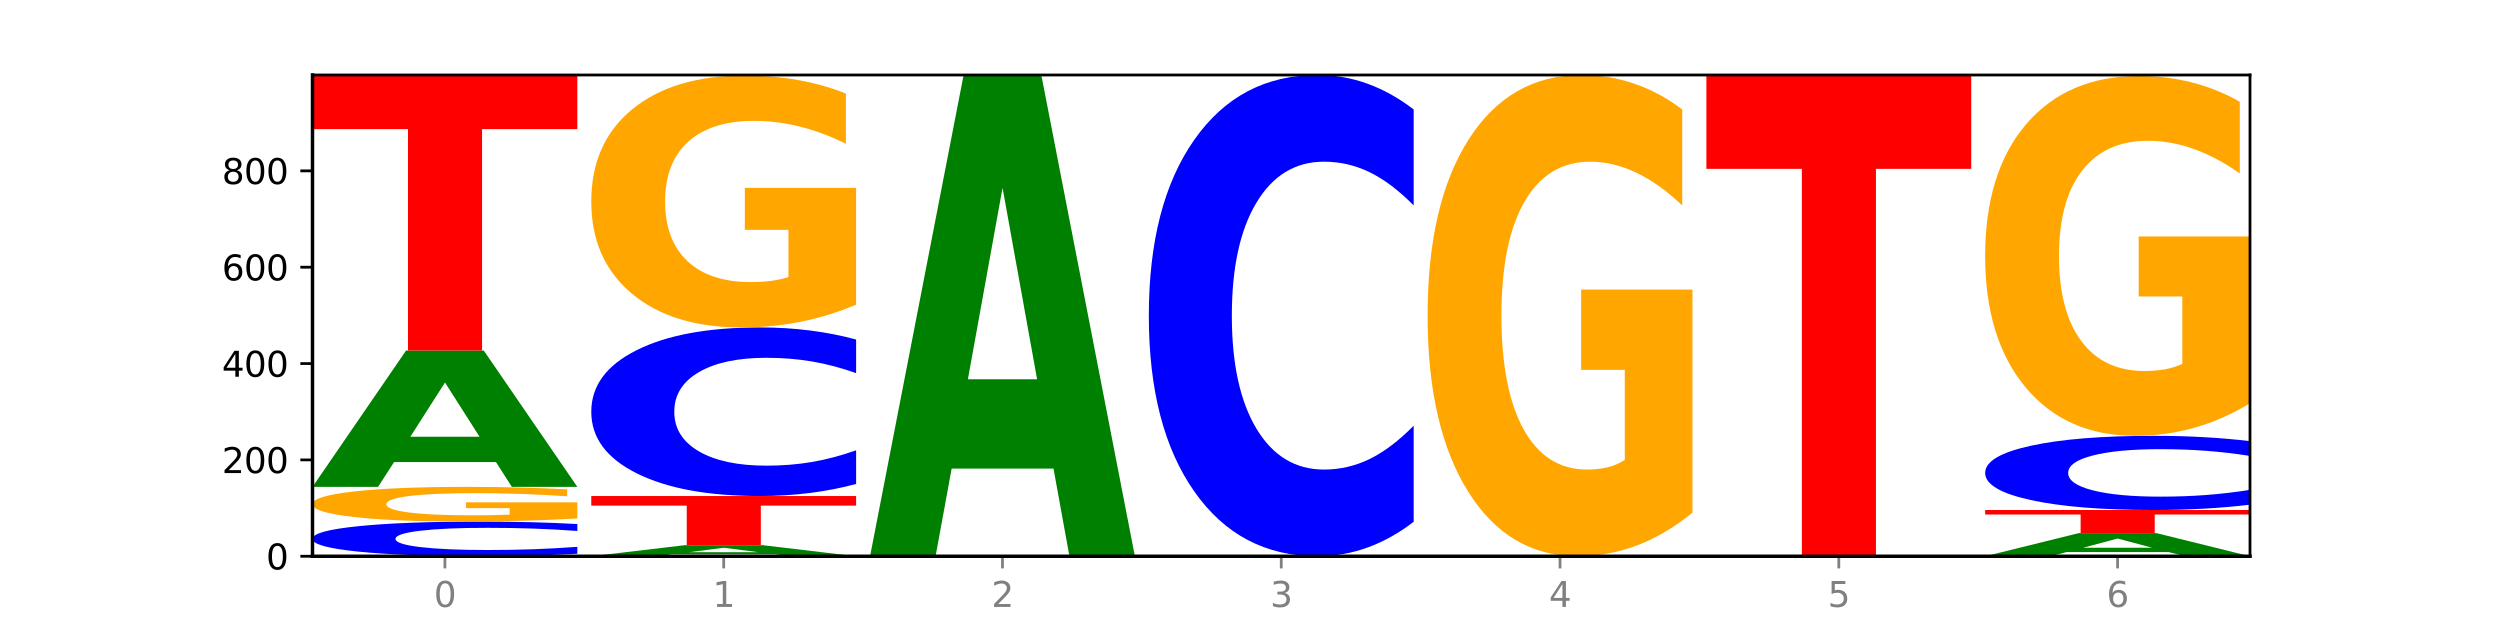 <?xml version="1.0" encoding="utf-8" standalone="no"?>
<!DOCTYPE svg PUBLIC "-//W3C//DTD SVG 1.1//EN"
  "http://www.w3.org/Graphics/SVG/1.1/DTD/svg11.dtd">
<svg xmlns:xlink="http://www.w3.org/1999/xlink" width="720pt" height="180pt" viewBox="0 0 720 180" xmlns="http://www.w3.org/2000/svg" version="1.1">
 <defs>
  <style type="text/css">*{stroke-linejoin: round; stroke-linecap: butt}</style>
 </defs>
 <g id="figure_1">
  <g id="patch_1">
   <path d="M 0 180 
L 720 180 
L 720 0 
L 0 0 
z
" style="fill: #ffffff"/>
  </g>
  <g id="axes_1">
   <g id="patch_2">
    <path d="M 90 160.2 
L 648 160.2 
L 648 21.6 
L 90 21.6 
z
" style="fill: #ffffff"/>
   </g>
   <g id="line2d_1">
    <path d="M 90 160.2 
L 648 160.2 
" clip-path="url(#p1db51178d8)" style="fill: none; stroke: #000000; stroke-width: 0.5; stroke-linecap: square"/>
   </g>
   <g id="patch_3">
    <path d="M 166.273 159.484 
Q 159.893 159.839 152.994 160.018 
Q 146.095 160.2 138.581 160.2 
Q 116.174 160.2 103.087 158.855 
Q 90 157.509 90 155.209 
Q 90 152.899 103.087 151.556 
Q 116.174 150.211 138.581 150.211 
Q 146.095 150.211 152.994 150.392 
Q 159.893 150.572 166.273 150.927 
L 166.273 152.918 
Q 159.836 152.448 153.59 152.229 
Q 147.344 152.01 140.445 152.01 
Q 128.069 152.01 120.978 152.862 
Q 113.906 153.712 113.906 155.209 
Q 113.906 156.698 120.978 157.551 
Q 128.069 158.401 140.445 158.401 
Q 147.344 158.401 153.59 158.182 
Q 159.836 157.961 166.273 157.491 
L 166.273 159.484 
z
" clip-path="url(#p1db51178d8)" style="fill: #0000ff"/>
   </g>
   <g id="patch_4">
    <path d="M 166.273 149.307 
Q 158.581 149.759 150.308 149.986 
Q 142.034 150.211 133.214 150.211 
Q 113.282 150.211 101.641 148.865 
Q 90 147.52 90 145.219 
Q 90 142.892 101.846 141.557 
Q 113.709 140.222 134.342 140.222 
Q 142.291 140.222 149.573 140.403 
Q 156.872 140.583 163.333 140.938 
L 163.333 142.929 
Q 156.667 142.473 150.068 142.248 
Q 143.47 142.021 136.838 142.021 
Q 124.564 142.021 117.914 142.85 
Q 111.265 143.678 111.265 145.219 
Q 111.265 146.746 117.675 147.58 
Q 124.085 148.411 135.88 148.411 
Q 139.094 148.411 141.846 148.364 
Q 144.598 148.314 146.786 148.211 
L 146.786 146.342 
L 134.222 146.342 
L 134.222 144.677 
L 166.273 144.677 
L 166.273 149.307 
z
" clip-path="url(#p1db51178d8)" style="fill: #ffa600"/>
   </g>
   <g id="patch_5">
    <path d="M 142.835 133.069 
L 113.501 133.069 
L 108.87 140.222 
L 90 140.222 
L 116.948 100.959 
L 139.326 100.959 
L 166.273 140.222 
L 147.419 140.222 
L 142.835 133.069 
z
M 118.18 125.782 
L 138.109 125.782 
L 128.16 110.164 
L 118.18 125.782 
z
" clip-path="url(#p1db51178d8)" style="fill: #008000"/>
   </g>
   <g id="patch_6">
    <path d="M 90 21.739 
L 166.273 21.739 
L 166.273 37.189 
L 138.833 37.189 
L 138.833 100.959 
L 117.494 100.959 
L 117.494 37.189 
L 90 37.189 
L 90 21.739 
z
" clip-path="url(#p1db51178d8)" style="fill: #ff0000"/>
   </g>
   <g id="patch_7">
    <path d="M 223.122 159.619 
L 193.789 159.619 
L 189.157 160.2 
L 170.288 160.2 
L 197.235 157.009 
L 219.614 157.009 
L 246.561 160.2 
L 227.707 160.2 
L 223.122 159.619 
z
M 198.467 159.026 
L 218.397 159.026 
L 208.448 157.757 
L 198.467 159.026 
z
" clip-path="url(#p1db51178d8)" style="fill: #008000"/>
   </g>
   <g id="patch_8">
    <path d="M 170.288 142.858 
L 246.561 142.858 
L 246.561 145.618 
L 219.12 145.618 
L 219.12 157.009 
L 197.782 157.009 
L 197.782 145.618 
L 170.288 145.618 
L 170.288 142.858 
z
" clip-path="url(#p1db51178d8)" style="fill: #ff0000"/>
   </g>
   <g id="patch_9">
    <path d="M 246.561 139.377 
Q 240.181 141.102 233.282 141.975 
Q 226.383 142.858 218.869 142.858 
Q 196.462 142.858 183.375 136.318 
Q 170.288 129.778 170.288 118.593 
Q 170.288 107.369 183.375 100.839 
Q 196.462 94.299 218.869 94.299 
Q 226.383 94.299 233.282 95.182 
Q 240.181 96.054 246.561 97.78 
L 246.561 107.459 
Q 240.123 105.172 233.878 104.109 
Q 227.632 103.046 220.733 103.046 
Q 208.357 103.046 201.266 107.189 
Q 194.194 111.321 194.194 118.593 
Q 194.194 125.836 201.266 129.978 
Q 208.357 134.111 220.733 134.111 
Q 227.632 134.111 233.878 133.048 
Q 240.123 131.974 246.561 129.687 
L 246.561 139.377 
z
" clip-path="url(#p1db51178d8)" style="fill: #0000ff"/>
   </g>
   <g id="patch_10">
    <path d="M 246.561 87.734 
Q 238.869 91.017 230.595 92.665 
Q 222.322 94.299 213.501 94.299 
Q 193.57 94.299 181.929 84.526 
Q 170.288 74.754 170.288 58.041 
Q 170.288 41.134 182.134 31.436 
Q 193.997 21.739 214.63 21.739 
Q 222.578 21.739 229.86 23.058 
Q 237.159 24.362 243.621 26.94 
L 243.621 41.404 
Q 236.954 38.091 230.356 36.458 
Q 223.758 34.809 217.125 34.809 
Q 204.852 34.809 198.202 40.834 
Q 191.553 46.845 191.553 58.041 
Q 191.553 69.133 197.963 75.188 
Q 204.373 81.229 216.168 81.229 
Q 219.382 81.229 222.134 80.884 
Q 224.886 80.524 227.074 79.775 
L 227.074 66.195 
L 214.51 66.195 
L 214.51 54.099 
L 246.561 54.099 
L 246.561 87.734 
z
" clip-path="url(#p1db51178d8)" style="fill: #ffa600"/>
   </g>
   <g id="patch_11">
    <path d="M 303.41 134.951 
L 274.077 134.951 
L 269.445 160.2 
L 250.576 160.2 
L 277.523 21.6 
L 299.901 21.6 
L 326.849 160.2 
L 307.995 160.2 
L 303.41 134.951 
z
M 278.755 109.228 
L 298.685 109.228 
L 288.736 54.096 
L 278.755 109.228 
z
" clip-path="url(#p1db51178d8)" style="fill: #008000"/>
   </g>
   <g id="patch_12">
    <path d="M 407.137 150.265 
Q 400.757 155.19 393.858 157.681 
Q 386.959 160.2 379.445 160.2 
Q 357.037 160.2 343.95 141.533 
Q 330.863 122.866 330.863 90.943 
Q 330.863 58.905 343.95 40.267 
Q 357.037 21.6 379.445 21.6 
Q 386.959 21.6 393.858 24.119 
Q 400.757 26.61 407.137 31.535 
L 407.137 59.163 
Q 400.699 52.635 394.453 49.601 
Q 388.208 46.566 381.309 46.566 
Q 368.933 46.566 361.842 58.39 
Q 354.77 70.186 354.77 90.943 
Q 354.77 111.614 361.842 123.439 
Q 368.933 135.234 381.309 135.234 
Q 388.208 135.234 394.453 132.199 
Q 400.699 129.136 407.137 122.608 
L 407.137 150.265 
z
" clip-path="url(#p1db51178d8)" style="fill: #0000ff"/>
   </g>
   <g id="patch_13">
    <path d="M 487.424 147.66 
Q 479.732 153.93 471.459 157.079 
Q 463.185 160.2 454.365 160.2 
Q 434.433 160.2 422.792 141.533 
Q 411.151 122.866 411.151 90.943 
Q 411.151 58.648 422.997 40.124 
Q 434.86 21.6 455.493 21.6 
Q 463.442 21.6 470.724 24.119 
Q 478.023 26.61 484.484 31.535 
L 484.484 59.163 
Q 477.818 52.836 471.219 49.715 
Q 464.621 46.566 457.989 46.566 
Q 445.715 46.566 439.066 58.075 
Q 432.416 69.556 432.416 90.943 
Q 432.416 112.129 438.826 123.696 
Q 445.236 135.234 457.031 135.234 
Q 460.245 135.234 462.997 134.576 
Q 465.749 133.889 467.937 132.457 
L 467.937 106.518 
L 455.373 106.518 
L 455.373 83.413 
L 487.424 83.413 
L 487.424 147.66 
z
" clip-path="url(#p1db51178d8)" style="fill: #ffa600"/>
   </g>
   <g id="patch_14">
    <path d="M 491.439 21.6 
L 567.712 21.6 
L 567.712 48.631 
L 540.272 48.631 
L 540.272 160.2 
L 518.933 160.2 
L 518.933 48.631 
L 491.439 48.631 
L 491.439 21.6 
z
" clip-path="url(#p1db51178d8)" style="fill: #ff0000"/>
   </g>
   <g id="patch_15">
    <path d="M 624.561 158.987 
L 595.228 158.987 
L 590.596 160.2 
L 571.727 160.2 
L 598.674 153.541 
L 621.052 153.541 
L 648 160.2 
L 629.146 160.2 
L 624.561 158.987 
z
M 599.906 157.751 
L 619.836 157.751 
L 609.887 155.102 
L 599.906 157.751 
z
" clip-path="url(#p1db51178d8)" style="fill: #008000"/>
   </g>
   <g id="patch_16">
    <path d="M 571.727 146.881 
L 648 146.881 
L 648 148.18 
L 620.559 148.18 
L 620.559 153.541 
L 599.221 153.541 
L 599.221 148.18 
L 571.727 148.18 
L 571.727 146.881 
z
" clip-path="url(#p1db51178d8)" style="fill: #ff0000"/>
   </g>
   <g id="patch_17">
    <path d="M 648 145.35 
Q 641.62 146.109 634.721 146.493 
Q 627.822 146.881 620.308 146.881 
Q 597.901 146.881 584.814 144.003 
Q 571.727 141.126 571.727 136.205 
Q 571.727 131.266 584.814 128.393 
Q 597.901 125.515 620.308 125.515 
Q 627.822 125.515 634.721 125.904 
Q 641.62 126.288 648 127.047 
L 648 131.306 
Q 641.562 130.3 635.317 129.832 
Q 629.071 129.364 622.172 129.364 
Q 609.796 129.364 602.705 131.187 
Q 595.633 133.005 595.633 136.205 
Q 595.633 139.391 602.705 141.214 
Q 609.796 143.033 622.172 143.033 
Q 629.071 143.033 635.317 142.565 
Q 641.562 142.092 648 141.086 
L 648 145.35 
z
" clip-path="url(#p1db51178d8)" style="fill: #0000ff"/>
   </g>
   <g id="patch_18">
    <path d="M 648 116.138 
Q 640.308 120.827 632.034 123.182 
Q 623.761 125.515 614.94 125.515 
Q 595.009 125.515 583.368 111.557 
Q 571.727 97.599 571.727 73.729 
Q 571.727 49.58 583.573 35.729 
Q 595.436 21.877 616.068 21.877 
Q 624.017 21.877 631.299 23.761 
Q 638.598 25.624 645.06 29.306 
L 645.06 49.965 
Q 638.393 45.234 631.795 42.9 
Q 625.197 40.546 618.564 40.546 
Q 606.291 40.546 599.641 49.152 
Q 592.992 57.736 592.992 73.729 
Q 592.992 89.571 599.402 98.22 
Q 605.812 106.847 617.607 106.847 
Q 620.821 106.847 623.573 106.355 
Q 626.325 105.841 628.513 104.771 
L 628.513 85.375 
L 615.949 85.375 
L 615.949 68.098 
L 648 68.098 
L 648 116.138 
z
" clip-path="url(#p1db51178d8)" style="fill: #ffa600"/>
   </g>
   <g id="matplotlib.axis_1">
    <g id="xtick_1">
     <g id="line2d_2">
      <defs>
       <path id="m5c8d70a55d" d="M 0 0 
L 0 3.5 
" style="stroke: #808080; stroke-width: 0.8"/>
      </defs>
      <g>
       <use xlink:href="#m5c8d70a55d" x="128.137" y="160.2" style="fill: #808080; stroke: #808080; stroke-width: 0.8"/>
      </g>
     </g>
     <g id="text_1">
      <!-- 0 -->
      <g style="fill: #808080" transform="translate(124.955 174.798) scale(0.1 -0.1)">
       <defs>
        <path id="DejaVuSans-30" d="M 2034 4250 
Q 1547 4250 1301 3770 
Q 1056 3291 1056 2328 
Q 1056 1369 1301 889 
Q 1547 409 2034 409 
Q 2525 409 2770 889 
Q 3016 1369 3016 2328 
Q 3016 3291 2770 3770 
Q 2525 4250 2034 4250 
z
M 2034 4750 
Q 2819 4750 3233 4129 
Q 3647 3509 3647 2328 
Q 3647 1150 3233 529 
Q 2819 -91 2034 -91 
Q 1250 -91 836 529 
Q 422 1150 422 2328 
Q 422 3509 836 4129 
Q 1250 4750 2034 4750 
z
" transform="scale(0.016)"/>
       </defs>
       <use xlink:href="#DejaVuSans-30"/>
      </g>
     </g>
    </g>
    <g id="xtick_2">
     <g id="line2d_3">
      <g>
       <use xlink:href="#m5c8d70a55d" x="208.424" y="160.2" style="fill: #808080; stroke: #808080; stroke-width: 0.8"/>
      </g>
     </g>
     <g id="text_2">
      <!-- 1 -->
      <g style="fill: #808080" transform="translate(205.243 174.798) scale(0.1 -0.1)">
       <defs>
        <path id="DejaVuSans-31" d="M 794 531 
L 1825 531 
L 1825 4091 
L 703 3866 
L 703 4441 
L 1819 4666 
L 2450 4666 
L 2450 531 
L 3481 531 
L 3481 0 
L 794 0 
L 794 531 
z
" transform="scale(0.016)"/>
       </defs>
       <use xlink:href="#DejaVuSans-31"/>
      </g>
     </g>
    </g>
    <g id="xtick_3">
     <g id="line2d_4">
      <g>
       <use xlink:href="#m5c8d70a55d" x="288.712" y="160.2" style="fill: #808080; stroke: #808080; stroke-width: 0.8"/>
      </g>
     </g>
     <g id="text_3">
      <!-- 2 -->
      <g style="fill: #808080" transform="translate(285.531 174.798) scale(0.1 -0.1)">
       <defs>
        <path id="DejaVuSans-32" d="M 1228 531 
L 3431 531 
L 3431 0 
L 469 0 
L 469 531 
Q 828 903 1448 1529 
Q 2069 2156 2228 2338 
Q 2531 2678 2651 2914 
Q 2772 3150 2772 3378 
Q 2772 3750 2511 3984 
Q 2250 4219 1831 4219 
Q 1534 4219 1204 4116 
Q 875 4013 500 3803 
L 500 4441 
Q 881 4594 1212 4672 
Q 1544 4750 1819 4750 
Q 2544 4750 2975 4387 
Q 3406 4025 3406 3419 
Q 3406 3131 3298 2873 
Q 3191 2616 2906 2266 
Q 2828 2175 2409 1742 
Q 1991 1309 1228 531 
z
" transform="scale(0.016)"/>
       </defs>
       <use xlink:href="#DejaVuSans-32"/>
      </g>
     </g>
    </g>
    <g id="xtick_4">
     <g id="line2d_5">
      <g>
       <use xlink:href="#m5c8d70a55d" x="369" y="160.2" style="fill: #808080; stroke: #808080; stroke-width: 0.8"/>
      </g>
     </g>
     <g id="text_4">
      <!-- 3 -->
      <g style="fill: #808080" transform="translate(365.819 174.798) scale(0.1 -0.1)">
       <defs>
        <path id="DejaVuSans-33" d="M 2597 2516 
Q 3050 2419 3304 2112 
Q 3559 1806 3559 1356 
Q 3559 666 3084 287 
Q 2609 -91 1734 -91 
Q 1441 -91 1130 -33 
Q 819 25 488 141 
L 488 750 
Q 750 597 1062 519 
Q 1375 441 1716 441 
Q 2309 441 2620 675 
Q 2931 909 2931 1356 
Q 2931 1769 2642 2001 
Q 2353 2234 1838 2234 
L 1294 2234 
L 1294 2753 
L 1863 2753 
Q 2328 2753 2575 2939 
Q 2822 3125 2822 3475 
Q 2822 3834 2567 4026 
Q 2313 4219 1838 4219 
Q 1578 4219 1281 4162 
Q 984 4106 628 3988 
L 628 4550 
Q 988 4650 1302 4700 
Q 1616 4750 1894 4750 
Q 2613 4750 3031 4423 
Q 3450 4097 3450 3541 
Q 3450 3153 3228 2886 
Q 3006 2619 2597 2516 
z
" transform="scale(0.016)"/>
       </defs>
       <use xlink:href="#DejaVuSans-33"/>
      </g>
     </g>
    </g>
    <g id="xtick_5">
     <g id="line2d_6">
      <g>
       <use xlink:href="#m5c8d70a55d" x="449.288" y="160.2" style="fill: #808080; stroke: #808080; stroke-width: 0.8"/>
      </g>
     </g>
     <g id="text_5">
      <!-- 4 -->
      <g style="fill: #808080" transform="translate(446.107 174.798) scale(0.1 -0.1)">
       <defs>
        <path id="DejaVuSans-34" d="M 2419 4116 
L 825 1625 
L 2419 1625 
L 2419 4116 
z
M 2253 4666 
L 3047 4666 
L 3047 1625 
L 3713 1625 
L 3713 1100 
L 3047 1100 
L 3047 0 
L 2419 0 
L 2419 1100 
L 313 1100 
L 313 1709 
L 2253 4666 
z
" transform="scale(0.016)"/>
       </defs>
       <use xlink:href="#DejaVuSans-34"/>
      </g>
     </g>
    </g>
    <g id="xtick_6">
     <g id="line2d_7">
      <g>
       <use xlink:href="#m5c8d70a55d" x="529.576" y="160.2" style="fill: #808080; stroke: #808080; stroke-width: 0.8"/>
      </g>
     </g>
     <g id="text_6">
      <!-- 5 -->
      <g style="fill: #808080" transform="translate(526.394 174.798) scale(0.1 -0.1)">
       <defs>
        <path id="DejaVuSans-35" d="M 691 4666 
L 3169 4666 
L 3169 4134 
L 1269 4134 
L 1269 2991 
Q 1406 3038 1543 3061 
Q 1681 3084 1819 3084 
Q 2600 3084 3056 2656 
Q 3513 2228 3513 1497 
Q 3513 744 3044 326 
Q 2575 -91 1722 -91 
Q 1428 -91 1123 -41 
Q 819 9 494 109 
L 494 744 
Q 775 591 1075 516 
Q 1375 441 1709 441 
Q 2250 441 2565 725 
Q 2881 1009 2881 1497 
Q 2881 1984 2565 2268 
Q 2250 2553 1709 2553 
Q 1456 2553 1204 2497 
Q 953 2441 691 2322 
L 691 4666 
z
" transform="scale(0.016)"/>
       </defs>
       <use xlink:href="#DejaVuSans-35"/>
      </g>
     </g>
    </g>
    <g id="xtick_7">
     <g id="line2d_8">
      <g>
       <use xlink:href="#m5c8d70a55d" x="609.863" y="160.2" style="fill: #808080; stroke: #808080; stroke-width: 0.8"/>
      </g>
     </g>
     <g id="text_7">
      <!-- 6 -->
      <g style="fill: #808080" transform="translate(606.682 174.798) scale(0.1 -0.1)">
       <defs>
        <path id="DejaVuSans-36" d="M 2113 2584 
Q 1688 2584 1439 2293 
Q 1191 2003 1191 1497 
Q 1191 994 1439 701 
Q 1688 409 2113 409 
Q 2538 409 2786 701 
Q 3034 994 3034 1497 
Q 3034 2003 2786 2293 
Q 2538 2584 2113 2584 
z
M 3366 4563 
L 3366 3988 
Q 3128 4100 2886 4159 
Q 2644 4219 2406 4219 
Q 1781 4219 1451 3797 
Q 1122 3375 1075 2522 
Q 1259 2794 1537 2939 
Q 1816 3084 2150 3084 
Q 2853 3084 3261 2657 
Q 3669 2231 3669 1497 
Q 3669 778 3244 343 
Q 2819 -91 2113 -91 
Q 1303 -91 875 529 
Q 447 1150 447 2328 
Q 447 3434 972 4092 
Q 1497 4750 2381 4750 
Q 2619 4750 2861 4703 
Q 3103 4656 3366 4563 
z
" transform="scale(0.016)"/>
       </defs>
       <use xlink:href="#DejaVuSans-36"/>
      </g>
     </g>
    </g>
   </g>
   <g id="matplotlib.axis_2">
    <g id="ytick_1">
     <g id="line2d_9">
      <defs>
       <path id="medbd20a6a0" d="M 0 0 
L -3.5 0 
" style="stroke: #000000; stroke-width: 0.8"/>
      </defs>
      <g>
       <use xlink:href="#medbd20a6a0" x="90" y="160.2" style="stroke: #000000; stroke-width: 0.8"/>
      </g>
     </g>
     <g id="text_8">
      <!-- 0 -->
      <g transform="translate(76.638 163.999) scale(0.1 -0.1)">
       <use xlink:href="#DejaVuSans-30"/>
      </g>
     </g>
    </g>
    <g id="ytick_2">
     <g id="line2d_10">
      <g>
       <use xlink:href="#medbd20a6a0" x="90" y="132.452" style="stroke: #000000; stroke-width: 0.8"/>
      </g>
     </g>
     <g id="text_9">
      <!-- 200 -->
      <g transform="translate(63.913 136.251) scale(0.1 -0.1)">
       <use xlink:href="#DejaVuSans-32"/>
       <use xlink:href="#DejaVuSans-30" x="63.623"/>
       <use xlink:href="#DejaVuSans-30" x="127.246"/>
      </g>
     </g>
    </g>
    <g id="ytick_3">
     <g id="line2d_11">
      <g>
       <use xlink:href="#medbd20a6a0" x="90" y="104.705" style="stroke: #000000; stroke-width: 0.8"/>
      </g>
     </g>
     <g id="text_10">
      <!-- 400 -->
      <g transform="translate(63.913 108.504) scale(0.1 -0.1)">
       <use xlink:href="#DejaVuSans-34"/>
       <use xlink:href="#DejaVuSans-30" x="63.623"/>
       <use xlink:href="#DejaVuSans-30" x="127.246"/>
      </g>
     </g>
    </g>
    <g id="ytick_4">
     <g id="line2d_12">
      <g>
       <use xlink:href="#medbd20a6a0" x="90" y="76.957" style="stroke: #000000; stroke-width: 0.8"/>
      </g>
     </g>
     <g id="text_11">
      <!-- 600 -->
      <g transform="translate(63.913 80.756) scale(0.1 -0.1)">
       <use xlink:href="#DejaVuSans-36"/>
       <use xlink:href="#DejaVuSans-30" x="63.623"/>
       <use xlink:href="#DejaVuSans-30" x="127.246"/>
      </g>
     </g>
    </g>
    <g id="ytick_5">
     <g id="line2d_13">
      <g>
       <use xlink:href="#medbd20a6a0" x="90" y="49.209" style="stroke: #000000; stroke-width: 0.8"/>
      </g>
     </g>
     <g id="text_12">
      <!-- 800 -->
      <g transform="translate(63.913 53.008) scale(0.1 -0.1)">
       <defs>
        <path id="DejaVuSans-38" d="M 2034 2216 
Q 1584 2216 1326 1975 
Q 1069 1734 1069 1313 
Q 1069 891 1326 650 
Q 1584 409 2034 409 
Q 2484 409 2743 651 
Q 3003 894 3003 1313 
Q 3003 1734 2745 1975 
Q 2488 2216 2034 2216 
z
M 1403 2484 
Q 997 2584 770 2862 
Q 544 3141 544 3541 
Q 544 4100 942 4425 
Q 1341 4750 2034 4750 
Q 2731 4750 3128 4425 
Q 3525 4100 3525 3541 
Q 3525 3141 3298 2862 
Q 3072 2584 2669 2484 
Q 3125 2378 3379 2068 
Q 3634 1759 3634 1313 
Q 3634 634 3220 271 
Q 2806 -91 2034 -91 
Q 1263 -91 848 271 
Q 434 634 434 1313 
Q 434 1759 690 2068 
Q 947 2378 1403 2484 
z
M 1172 3481 
Q 1172 3119 1398 2916 
Q 1625 2713 2034 2713 
Q 2441 2713 2670 2916 
Q 2900 3119 2900 3481 
Q 2900 3844 2670 4047 
Q 2441 4250 2034 4250 
Q 1625 4250 1398 4047 
Q 1172 3844 1172 3481 
z
" transform="scale(0.016)"/>
       </defs>
       <use xlink:href="#DejaVuSans-38"/>
       <use xlink:href="#DejaVuSans-30" x="63.623"/>
       <use xlink:href="#DejaVuSans-30" x="127.246"/>
      </g>
     </g>
    </g>
   </g>
   <g id="patch_19">
    <path d="M 90 160.2 
L 90 21.6 
" style="fill: none; stroke: #000000; stroke-linejoin: miter; stroke-linecap: square"/>
   </g>
   <g id="patch_20">
    <path d="M 648 160.2 
L 648 21.6 
" style="fill: none; stroke: #000000; stroke-width: 0.8; stroke-linejoin: miter; stroke-linecap: square"/>
   </g>
   <g id="patch_21">
    <path d="M 90 160.2 
L 648 160.2 
" style="fill: none; stroke: #000000; stroke-linejoin: miter; stroke-linecap: square"/>
   </g>
   <g id="patch_22">
    <path d="M 90 21.6 
L 648 21.6 
" style="fill: none; stroke: #000000; stroke-width: 0.8; stroke-linejoin: miter; stroke-linecap: square"/>
   </g>
  </g>
 </g>
 <defs>
  <clipPath id="p1db51178d8">
   <rect x="90" y="21.6" width="558" height="138.6"/>
  </clipPath>
 </defs>
</svg>
